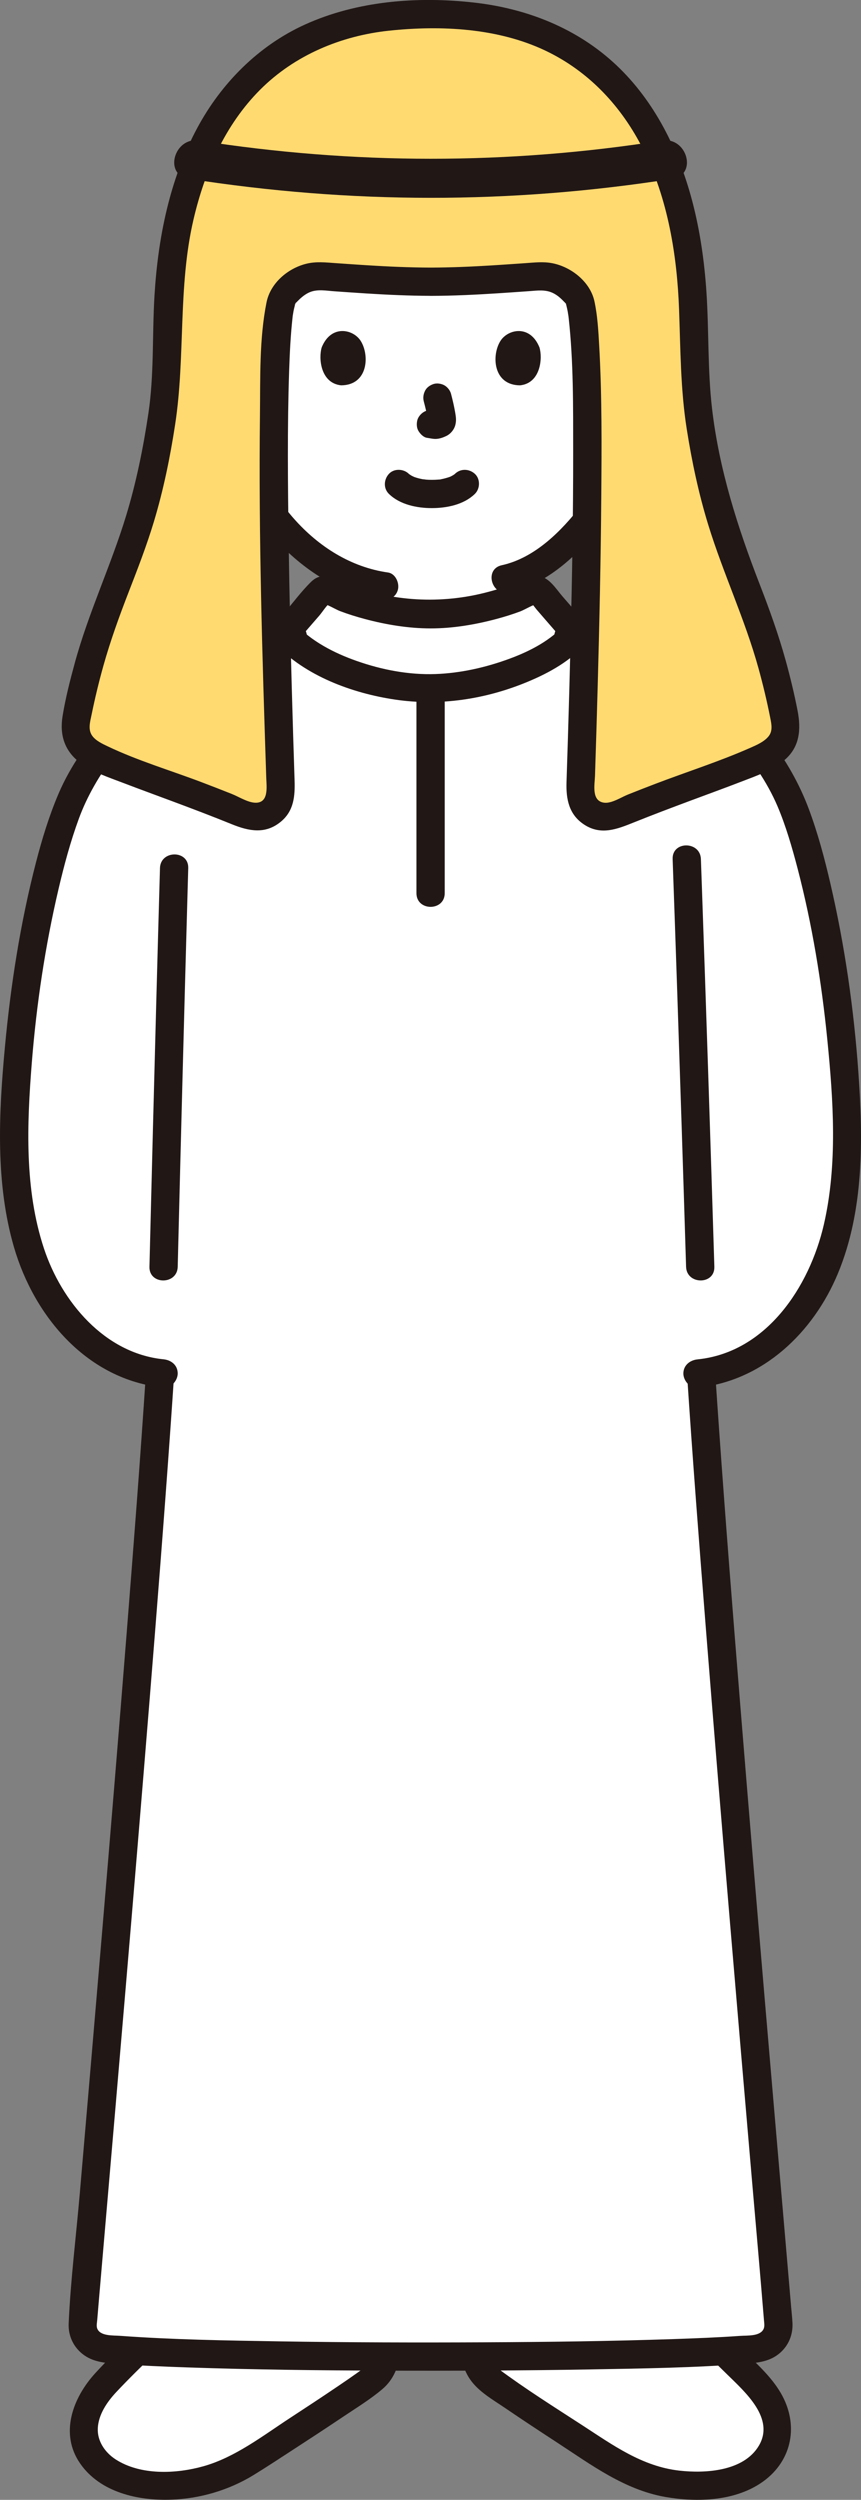 <?xml version="1.0" encoding="UTF-8"?><svg id="b" xmlns="http://www.w3.org/2000/svg" width="121.813" height="353.527" viewBox="0 0 121.813 353.527"><rect x="0" y="0" width="121.813" height="353.527" fill="#808080" stroke="none"/><defs><style>.d{fill:#fff;}.e{fill:none;}.f{fill:#211715;}.g{fill:#ffda71;}.h{fill:#645d5c;}</style></defs><g id="c"><path class="d" d="M14.167,348.624c-1.262-1.162-2.168-2.724-2.311-4.422-.247-2.929,1.53-5.703,3.614-7.777,5.345-5.32,11.012-10.543,15.733-16.366l1.415-2.63s.051-.095.138-.263c4.493.479,13.389.536,18.761.108.434.601.698.96.698.96l.677.922c1.449,1.546,1.721,6.843,1.774,8.245.109,2.88.581,6.685-1.704,8.815-1.642,1.53-5.161,3.318-7.307,3.975-3.507,1.072-5.316,3.331-7.876,5.755-1.034.979-2.112,1.898-3.338,2.605-4.086,2.355-8.944,3.409-13.631,2.797-2.05-.267-4.102-.85-5.793-2.039-.297-.209-.581-.438-.85-.685Z"/><path class="d" d="M85.862,347.513c-.628-.486-1.223-1.017-1.805-1.568-2.56-2.425-4.37-4.684-7.876-5.755-2.147-.656-5.666-2.444-7.307-3.975-2.285-2.13-1.812-5.934-1.704-8.815.053-1.401.325-6.698,1.774-8.245l.677-.922s.285-.388.748-1.03c5.217.566,13.834.42,18.652-.152.125.242.197.376.197.376l1.415,2.63c4.722,5.823,10.388,11.045,15.733,16.366,2.083,2.073,3.861,4.848,3.614,7.777-.174,2.06-1.469,3.918-3.161,5.107s-3.743,1.772-5.793,2.039c-4.687.611-9.546-.442-13.631-2.797-.536-.309-1.045-.659-1.533-1.037Z"/><path class="f" d="M50.488,319.244c.741,1.008,1.128,1.355,1.457,2.531.39,1.394.549,2.841.649,4.282.099,1.415.174,2.841.185,4.259.012,1.555-.043,3.334-1.231,4.486-.161.156-.58.464-.151.14-.304.23-.612.454-.923.676-.857.612-1.728,1.206-2.6,1.797-2.257,1.53-4.535,3.029-6.819,4.52-3.86,2.52-7.783,5.581-12.278,6.843-3.878,1.089-8.887,1.306-12.41-.966-1.495-.964-2.617-2.576-2.531-4.404.092-1.96,1.326-3.748,2.626-5.133,3.632-3.872,7.622-7.403,11.271-11.264,1.76-1.862,3.792-3.789,5.196-5.941.538-.825.948-1.763,1.415-2.63,1.219-2.267-2.233-4.289-3.454-2.019-.463.861-.87,1.788-1.402,2.607-1.238,1.905-3.28,3.786-4.903,5.492-3.598,3.781-7.567,7.229-11.09,11.075-3.193,3.486-5.107,8.566-2.138,12.819,2.841,4.07,8.179,5.261,12.877,5.092,4.063-.147,8.136-1.341,11.607-3.465,1.809-1.107,3.581-2.278,5.36-3.432,2.503-1.624,4.998-3.258,7.476-4.92,1.824-1.223,3.758-2.404,5.435-3.832,3.179-2.708,2.721-7.282,2.529-11.025-.095-1.853-.273-3.736-.694-5.546-.208-.895-.493-1.832-.961-2.629-.074-.127-.154-.239-.238-.358-.334-.441-.414-.542-.239-.303.106.145.098.135-.023-.03-.183-.245-.362-.493-.543-.739-.639-.869-1.735-1.303-2.736-.718-.858.502-1.361,1.861-.718,2.736h0Z"/><path class="f" d="M67.894,317.225c-.137.186-.273.373-.411.559-.076.104-.151.209-.229.312.407-.535-.119.135-.166.202-.477.676-.784,1.483-1.016,2.274-.495,1.686-.68,3.486-.812,5.232-.259,3.415-.811,7.661,1.222,10.653,1.198,1.763,3.252,2.908,4.981,4.086,2.45,1.669,4.927,3.298,7.41,4.918,4.779,3.119,9.458,6.627,15.212,7.651,4.545.809,10.022.614,13.899-2.192,4.154-3.006,5.043-8.083,2.496-12.47-1.397-2.407-3.537-4.276-5.504-6.203-2.105-2.062-4.216-4.118-6.275-6.225-2.047-2.095-4.045-4.242-5.924-6.491-.73-.874-1.256-2.041-1.832-3.112-1.22-2.268-4.674-.25-3.454,2.019.444.826.851,1.686,1.338,2.488,1.044,1.719,2.654,3.248,4.01,4.728,3.246,3.541,6.712,6.87,10.137,10.234,2.492,2.447,6.692,6.153,4.365,10.019-2.158,3.584-7.535,3.908-11.238,3.488-5.258-.597-9.374-3.595-13.666-6.381-4.019-2.609-8.108-5.171-11.952-8.036.064.048.245.24-.038-.035-.133-.13-.281-.243-.404-.384-.544-.629-.787-1.484-.903-2.294-.249-1.746-.039-3.584.048-5.337.074-1.486.199-2.978.522-4.433.346-1.558.754-2.051,1.636-3.251.64-.871.146-2.231-.718-2.736-1.015-.594-2.095-.156-2.736.718h0Z"/><path class="f" d="M55.44,289.726c-.332,7.411-.666,14.821-1.036,22.23-.049.988.187,2.25-.758,2.855-.941.602-2.392.491-3.462.555-2.828.17-5.664.212-8.496.193-2.656-.018-5.318-.08-7.966-.302-.773-.065-1.71-.109-2.258-.746-.66-.766-.395-2.422-.435-3.366-.215-5.104-.409-10.209-.594-15.314-.87-24.062-1.543-48.132-2.179-72.202-.304-11.501-.593-23.002-.873-34.503l-3.414,1.414c1.777,1.783,4.009,1.614,6.304,1.618,1.861.004,3.722.009,5.584.015,5.162.017,10.325.036,15.487.056,11.004.043,22.008.09,33.012.124,1.99.006,3.98.012,5.97.015,2.615.004,5.531.01,7.539-1.886l-3.414-1.414c-.603,15.439-1.034,30.885-1.466,46.33-.489,17.445-.947,34.891-1.459,52.335-.224,7.635-.458,15.27-.724,22.904-.043,1.228.362,3.306-.838,4.059-1.209.758-3.237.586-4.607.668-4.079.246-8.189.288-12.269.056-1.458-.083-3.422.015-4.75-.688-1.302-.689-.895-2.807-.955-4.073-.175-3.737-.344-7.474-.512-11.211-.38-8.472-.75-16.944-1.132-25.416-.735-16.314-1.458-32.633-2.501-48.931-.102-1.597-.209-3.193-.321-4.789-.181-2.57-3.821-2.576-4,0-1.229,17.671-1.957,35.379-2.75,53.074-.244,5.446-.485,10.891-.728,16.337-.115,2.574,3.885,2.568,4,0,.844-18.859,1.626-37.723,2.683-56.572.24-4.281.497-8.562.794-12.839h-4c1.152,16.396,1.871,32.824,2.619,49.243.403,8.844.79,17.688,1.184,26.532.177,3.968.355,7.937.538,11.905.083,1.792.15,3.586.252,5.378.129,2.257,1.134,4.069,3.254,5.033,1.782.811,3.895.863,5.825.987,2.019.13,4.043.173,6.066.171,2.179-.002,4.358-.06,6.533-.187,1.805-.105,3.878-.078,5.595-.681,2.111-.742,3.657-2.48,3.884-4.736.177-1.757.143-3.558.203-5.323.133-3.893.257-7.786.378-11.68.546-17.677,1.012-35.356,1.5-53.035.459-16.616.91-33.233,1.514-49.844.061-1.669.124-3.339.189-5.008.07-1.793-2.204-2.557-3.414-1.414-1.014.957-3.377.716-4.85.714-1.663-.002-3.326-.007-4.988-.012-4.795-.014-9.589-.032-14.384-.05-10.85-.041-21.7-.087-32.551-.124-2.193-.007-4.387-.015-6.58-.02-.835-.002-1.67-.004-2.505-.005-.819-.001-1.764.175-2.381-.445-1.201-1.205-3.457-.333-3.414,1.414.259,10.658.527,21.315.806,31.973.334,12.739.684,25.478,1.062,38.215.367,12.4.758,24.8,1.208,37.197.195,5.365.401,10.729.631,16.092.062,1.455.151,2.813,1.012,4.047.867,1.242,2.254,2.104,3.739,2.391,2.652.511,5.512.451,8.2.498,3.003.053,6.011.029,9.011-.113,2.743-.13,6.03-.03,7.982-2.302,1.152-1.34,1.253-2.879,1.338-4.569.087-1.723.171-3.447.254-5.17.186-3.862.364-7.724.539-11.587.092-2.024.183-4.048.273-6.073.115-2.574-3.885-2.568-4,0Z"/><path class="f" d="M41.072,92.893c1.417-.584,2.785-1.287,4.178-1.925.105-.048.211-.094.316-.143.249-.115-.549.229-.351.148.193-.079.39-.153.575-.251.678-.36,1.319-.865,1.871-1.394,1.003-.963,1.683-2.159,2.162-3.452.438-1.183.639-2.464.807-3.71.076-.558.096-1.033-.202-1.541-.243-.415-.718-.811-1.195-.919-.939-.214-2.31.288-2.46,1.397-.141,1.042-.31,2.099-.609,3.109-.065.221-.142.438-.219.655-.017.049-.057.111-.063.163,0,.008.184-.396.087-.208-.064.122-.116.251-.179.374-.121.233-.255.46-.402.678-.042.061-.288.399-.102.151.184-.245-.116.127-.175.191-.184.2-.382.38-.584.561-.275.247.267-.177-.047.04-.145.1-.289.2-.439.293-.369.229-.023.027.111.008-.164.024-.374.156-.523.22-.087.037-.173.076-.259.115-.664.301-1.323.614-1.983.924-.38.178-.76.357-1.141.535-.234.109-1.214.528-.237.126-.503.207-.909.431-1.195.919-.251.429-.357,1.061-.202,1.541.3.928,1.424,1.824,2.46,1.397h0Z"/><path class="f" d="M71.319,81.894c.343,2.519.859,4.948,2.544,6.942.477.565,1.06,1.032,1.661,1.458.387.274.78.491,1.221.667.05.02-.644-.284-.256-.106.67.307,1.338.62,2.005.934.643.302,1.28.624,1.934.901.96.407,2.188.32,2.736-.718.453-.857.311-2.3-.718-2.736-1.22-.517-2.403-1.128-3.606-1.683-.139-.064-.994-.422-.993-.434.005-.057.473.249.155.022-.128-.091-.268-.167-.397-.257-.063-.043-.123-.09-.186-.133-.194-.135.116.08.112.085-.006.007-.343-.303-.374-.332-.197-.189-.373-.392-.551-.598-.143-.165.113.144.113.146-.017-.051-.081-.113-.111-.158-.083-.122-.163-.247-.238-.374-.126-.214-.233-.435-.34-.658-.159-.328.133.372.016.031-.045-.132-.096-.262-.139-.394-.387-1.181-.565-2.44-.732-3.668-.062-.459-.541-.974-.919-1.195-.429-.251-1.061-.357-1.541-.202-1.144.37-1.549,1.345-1.397,2.46h0Z"/><path class="h" d="M93.618,25.847c-1.964-6.511-5.549-11.349-9.395-14.824l-4.407-3.383c-5.218-3.412-11.28-5.552-18.897-5.552s-13.679,2.14-18.897,5.552l-4.407,3.383c-5.483,4.953-10.435,12.676-10.917,24.068-.156,3.696.256,6.735,1.233,10.689l.046.187c.099-.028.201-.047.304-.063,1.234-.184,2.554.204,3.445,1.008l1.868-.091c1.514-4.266,3.996-8.418,7.364-12.317.995-1.152,2.162-2.34,4.099-2.984,3.112-1.034,7.106-.318,10.177.756,1.921.672,9.452.672,11.373,0,3.07-1.074,7.065-1.79,10.177-.756,1.938.644,3.104,1.831,4.099,2.984,3.368,3.899,5.85,8.051,7.364,12.317l1.803.091c.89-.804,2.211-1.192,3.445-1.008.123.018.245.042.366.072.031-.126.049-.196.049-.196.977-3.954,1.389-6.993,1.233-10.689-.144-3.4-.686-6.474-1.521-9.244Z"/><path class="d" d="M31.725,46.912c-.89-.804-2.211-1.192-3.445-1.008s-2.358.929-2.923,1.943c-.399.711-.528,1.522-.602,2.312-.27,3.116.344,6.291,1.756,9.13.688,1.383,1.584,2.707,2.831,3.715.957.764,2.158,1.602,3.73,1.179l.734-.198c1.125,3.215,3.019,6.945,6.138,10.429,2.617,2.924,5.589,5.289,8.805,6.798-.046.476-.132,1.031-.258,1.741-.37,2.12-.97,4.52-3.78,6.08-.159.048-2.519,1.167-3.619,1.672.364.127.71.317,1.023.565,4.494,3.563,11.973,6.048,18.6,6.07.122,0,.245,0,.368-.002,6.131-.093,14.091-2.412,18.634-6.076.33-.266.697-.468,1.088-.592-1.137-.531-3.38-1.592-3.527-1.639-2.82-1.56-3.42-3.96-3.78-6.08-.11-.63-.19-1.141-.25-1.591,7.419-2.722,13.456-12.36,14.488-14.976.18-.512.583-1.557.887-2.757.315.095.497.15.497.15,1.391.423,2.352-.01,3.309-.774,1.247-1.008,2.143-2.332,2.831-3.715,1.412-2.839,2.026-6.014,1.756-9.13-.074-.79-.203-1.601-.602-2.312-.565-1.014-1.689-1.759-2.923-1.943s-2.554.204-3.445,1.008l-1.803-.091c-1.514-4.266-3.996-8.418-7.364-12.317-.995-1.152-2.162-2.34-4.099-2.984-3.112-1.034-7.106-.318-10.177.756-1.921.672-9.452.672-11.373,0-3.07-1.074-7.065-1.79-10.177-.756-1.938.644-3.104,1.831-4.099,2.984-3.368,3.899-5.85,8.051-7.364,12.317l-1.868.091Z"/><path class="e" d="M93.238,45.66c.444-2.666.708-5.581.558-8.991-.237-5.406-1.707-10.725-4.552-15.312-1.192-1.922-2.605-3.698-4.188-5.298-.638-.644-1.606-1.586-2.266-2.159-1.052-.914-3.391-2.491-5.511-3.655-1.545-.848-3.155-1.573-4.813-2.158-3.666-1.293-7.537-1.871-11.41-1.871-7.644,0-14.135,2.223-19.329,5.949-6.031,4.326-12.861,12.032-13.408,24.504-.131,2.981.443,7.463.697,8.994"/><path class="f" d="M87.01,61.095c-.06,1.387-.485,2.732-.943,4.034-.085.242-.181.481-.26.725-.107.333.222-.41.039-.098-.156.266-.272.563-.417.837-.9,1.696-1.995,3.331-3.158,4.837-2.831,3.667-6.596,7.478-11.292,8.507-2.513.551-1.45,4.408,1.063,3.857,5.557-1.218,10.008-5.587,13.371-9.941,2.876-3.723,5.386-7.922,5.596-12.758.112-2.574-3.889-2.568-4,0h0Z"/><path class="f" d="M91.461,48.326c.95-.794,2.644-.556,3.226.531.375.699.37,1.622.387,2.395.02.966-.031,1.939-.205,2.891-.35,1.913-1.008,3.76-2.046,5.409-.434.689-.968,1.375-1.608,1.884-.573.456-.883.595-1.563.414-2.49-.664-3.552,3.193-1.063,3.857,3.162.843,5.64-1.188,7.364-3.648,1.701-2.426,2.633-5.395,2.989-8.312.338-2.768.328-6.271-1.911-8.284-2.431-2.185-5.961-2.002-8.397.035-.829.693-.716,2.112,0,2.828.821.821,1.997.695,2.828,0h0Z"/><path class="f" d="M33.139,45.498c-2.435-2.036-5.968-2.218-8.397-.035-2.3,2.067-2.246,5.686-1.881,8.512.38,2.935,1.373,5.913,3.13,8.322,1.782,2.444,4.437,4.515,7.614,3.815,1.055-.233,1.672-1.458,1.397-2.46-.299-1.088-1.402-1.63-2.46-1.397-1.344.296-2.781-1.476-3.433-2.457-1.103-1.66-1.8-3.55-2.176-5.501-.181-.938-.247-1.891-.238-2.845.008-.831-.017-1.843.39-2.594.587-1.084,2.273-1.328,3.226-.531.828.692,2.017.812,2.828,0,.712-.712.832-2.132,0-2.828h0Z"/><path class="f" d="M30.783,60.542c1.151,5.598,3.831,10.849,7.607,15.129,3.998,4.533,9.348,8.282,15.44,9.149,1.068.152,2.148-.262,2.46-1.397.258-.938-.321-2.307-1.397-2.46-10.486-1.493-18.22-11.602-20.253-21.485-.518-2.52-4.375-1.453-3.857,1.063h0Z"/><path class="f" d="M55.019,69.844c1.561,1.528,3.979,2.015,6.084,2.013s4.524-.485,6.085-2.013c.749-.733.79-2.103,0-2.828-.805-.739-2.029-.782-2.828,0-.077.075-.376.315-.048.062.34-.262-.05.025-.147.085-.121.074-.246.143-.373.207-.083.042-.18.075-.259.122.107-.063.455-.173.14-.065-.408.14-.817.26-1.241.34-.118.022-.544.156-.035.016-.119.033-.259.029-.381.039-.303.025-.607.037-.912.037-.278,0-.557-.01-.835-.031-.092-.007-.373-.073-.46-.045.16-.051.364.056.033-.004-.427-.077-.85-.185-1.258-.333-.162-.059-.418-.231.09.046-.07-.038-.146-.066-.217-.101-.141-.069-.28-.145-.414-.227-.102-.063-.197-.141-.299-.202.573.344.27.218.105.056-.748-.733-2.092-.802-2.828,0-.726.791-.799,2.046,0,2.828h0Z"/><path class="f" d="M59.955,56.764c.244.931.479,1.877.619,2.831l-.071-.532c.017.131.024.259.011.391l.071-.532c-.009.061-.023.118-.043.176l.202-.478c-.018.041-.037.076-.062.113l.313-.405c-.029.035-.057.063-.092.091l.405-.313c-.072.046-.147.083-.224.119l.478-.202c-.123.052-.246.089-.378.11l.532-.071c-.119.014-.236.013-.355,0l.532.071c-.134-.019-.265-.051-.399-.069-.266-.083-.532-.095-.798-.036-.266.012-.514.091-.744.237-.415.243-.811.718-.919,1.195-.117.512-.091,1.087.202,1.541.26.403.695.852,1.195.919.353.048.696.136,1.055.152.577.025,1.105-.156,1.617-.394.645-.299,1.153-.91,1.324-1.603.147-.593.087-1.071-.014-1.665-.154-.912-.365-1.816-.599-2.71-.127-.483-.49-.944-.919-1.195s-1.061-.357-1.541-.202c-.484.157-.951.457-1.195.919-.253.48-.342,1.007-.202,1.541h0Z"/><path class="f" d="M45.516,49.123c-.473,1.536-.165,5.07,2.746,5.371,3.847-.023,4.051-4.296,2.756-6.305-1.06-1.645-4.178-2.329-5.502.934Z"/><path class="f" d="M76.32,49.124c.473,1.536.165,5.07-2.746,5.371-3.847-.023-4.052-4.296-2.757-6.305,1.06-1.645,4.178-2.329,5.502.934Z"/><path class="f" d="M29.858,45.248c-2.198-9.027-1.238-18.638,3.835-26.568.972-1.52,2.079-2.935,3.311-4.253.581-.621,1.193-1.205,1.807-1.792-.156.149-.186.126-.02-.014.191-.16.397-.305.594-.456,2.214-1.7,4.323-3.362,6.816-4.651,8.117-4.196,18.197-4.541,26.685-1.252,2.956,1.146,5.531,2.809,8.025,4.722l1.538,1.18c.168.129.342.252.505.388.089.074.394.393.069.082,1.253,1.201,2.466,2.431,3.538,3.8,6.394,8.164,7.824,18.921,5.415,28.813-.609,2.5,3.247,3.567,3.857,1.063,2.428-9.969,1.419-20.715-4.149-29.509-3.434-5.423-8.619-10.023-14.362-12.911-9.013-4.531-20.204-5.128-29.614-1.419-6.101,2.405-11.773,6.579-15.774,11.789-3.068,3.995-5.216,8.664-6.305,13.582-1.371,6.188-1.122,12.335.371,18.467.609,2.5,4.467,1.441,3.857-1.063h0Z"/><path class="f" d="M90.172,46.289c-1.865-5.153-4.849-10.323-8.787-14.182-4.233-4.148-10.139-3.3-15.313-1.759-1.335.398-2.793.401-4.386.426-1.633.026-3.803.011-5.112-.231-.804-.149-1.562-.459-2.348-.678-1.465-.407-2.976-.675-4.492-.795-2.682-.212-5.568.214-7.802,1.805-2.469,1.759-4.359,4.474-6.022,6.967-1.758,2.635-3.169,5.47-4.247,8.447-.878,2.425,2.986,3.469,3.857,1.063,1.628-4.499,4.323-9.056,7.758-12.417,1.712-1.675,3.925-2.035,6.242-1.882,2.031.134,3.838.908,5.799,1.311,3.144.648,6.658.579,9.831.201,3.97-.473,8.218-2.926,12.105-.647,2.191,1.284,3.838,3.881,5.215,5.942,1.565,2.342,2.884,4.842,3.843,7.492.869,2.402,4.736,1.365,3.857-1.063h0Z"/><path class="d" d="M20.959,224.093c.875-11.224,1.64-21.554,2.183-29.855-7.2-.65-13.441-5.896-16.811-12.307-3.408-6.485-4.276-14.009-4.275-21.335.001-16.596,4.091-39.584,8.64-48.867,3.544-6.676,8.843-12.8,16.003-16.582,3.914-2.067,8.256-3.38,12.623-4.572.263-.229.527-.459.791-.688,1.516-1.82,4.02-4.625,5.299-6.172.108-.131.26-.225.416-.276.322-.106.657.077.958.242,1.89,1.03,8.209,3.193,14.132,3.193,5.922,0,12.242-2.162,14.132-3.193.302-.164.636-.347.958-.242.156.051.308.146.417.276,1.279,1.547,3.783,4.353,5.3,6.171.262.231.526.46.79.689,4.366,1.191,8.709,2.504,12.623,4.571,7.161,3.782,12.458,9.906,16.003,16.582,4.548,9.283,8.638,32.271,8.639,48.867,0,7.326-.867,14.85-4.275,21.335-3.37,6.411-9.611,11.657-16.811,12.307,2.629,40.153,10.427,127.814,10.937,134.474.13,1.72-1.27,3.25-3.26,3.45-7.79.756-27.469,1.125-45.453,1.1-17.984.025-37.663-.344-45.453-1.1-1.99-.2-3.39-1.73-3.26-3.45.405-5.283,5.395-61.539,8.754-104.619Z"/><path class="f" d="M23.14,192.232c-8.346-.836-14.432-8.15-16.919-15.666-2.775-8.384-2.412-17.571-1.721-26.263.657-8.266,1.892-16.514,3.785-24.59.785-3.349,1.682-6.687,2.865-9.919,1.166-3.186,2.923-6.189,5.012-8.96,2.832-3.759,6.386-7.013,10.47-9.361,4.759-2.737,10.116-4.143,15.38-5.553,2.484-.665,1.43-4.525-1.063-3.857-5.067,1.357-10.175,2.754-14.865,5.158-4.086,2.094-7.769,5.026-10.822,8.448-2.78,3.117-5.313,6.682-6.962,10.534-1.348,3.15-2.349,6.432-3.206,9.746-2.217,8.569-3.591,17.392-4.407,26.201-.862,9.302-1.349,19.159,1.29,28.228,2.876,9.882,10.431,18.78,21.165,19.854,1.076.108,2-.996,2-2,0-1.171-.921-1.892-2-2h0Z"/><path class="f" d="M79.819,91.921c4.657,1.245,9.398,2.473,13.722,4.655,3.895,1.965,7.304,4.673,10.206,7.923,2.496,2.795,4.768,6.044,6.245,9.501,1.17,2.738,2.082,5.879,2.856,8.85,2.057,7.895,3.383,16.005,4.193,24.119.86,8.618,1.478,17.721-.489,26.228-2.03,8.777-8.115,18.057-17.871,19.046-1.075.109-2,.841-2,2,0,.997.919,2.11,2,2,9.265-.939,16.405-7.817,19.869-16.157,3.696-8.897,3.563-18.972,2.893-28.421-.635-8.955-1.923-17.918-3.949-26.665-.833-3.597-1.789-7.187-3.086-10.648-1.336-3.563-3.209-6.819-5.515-9.848-3.194-4.195-7.081-7.841-11.664-10.483-5.055-2.914-10.749-4.46-16.345-5.956-2.49-.666-3.552,3.192-1.063,3.857h0Z"/><path class="f" d="M101.067,179.151c-.555-18.037-1.146-36.073-1.778-54.108-.042-1.186-.083-2.371-.126-3.557-.092-2.567-4.092-2.579-4,0,.451,12.605.869,25.212,1.277,37.819.214,6.615.423,13.23.626,19.846.079,2.568,4.079,2.579,4,0h0Z"/><path class="f" d="M22.633,122.764c-.353,12.333-.68,24.666-1,36.999-.167,6.463-.33,12.925-.49,19.388-.063,2.575,3.937,2.574,4,0,.435-17.647.897-35.293,1.392-52.939.032-1.149.064-2.299.097-3.448.074-2.575-3.926-2.573-4,0h0Z"/><path class="f" d="M20.643,194.238c-.806,12.294-1.76,24.578-2.734,36.859-1.123,14.159-2.296,28.314-3.49,42.467-1.027,12.177-2.071,24.353-3.121,36.528-.53,6.148-1.31,12.332-1.583,18.499-.074,1.66.609,3.207,1.896,4.26,1.477,1.208,3.262,1.321,5.083,1.459,3.268.247,6.546.377,9.822.49,9.318.32,18.644.426,27.966.457,9.693.032,19.387-.003,29.078-.174,7.291-.129,14.611-.231,21.884-.796,1.779-.138,3.503-.309,4.909-1.537,1.229-1.074,1.838-2.579,1.766-4.201-.035-.795-.13-1.591-.197-2.384-.269-3.183-.545-6.365-.82-9.547-.953-11.049-1.906-22.098-2.845-33.148-1.197-14.077-2.376-28.156-3.516-42.238-1.057-13.061-2.091-26.124-3.014-39.196-.184-2.598-.362-5.197-.532-7.797-.168-2.556-4.169-2.574-4,0,.789,12.029,1.72,24.049,2.671,36.067,1.105,13.948,2.258,27.891,3.432,41.833,1.017,12.082,2.052,24.162,3.093,36.241.567,6.575,1.159,13.147,1.692,19.725.034.417.125.873-.052,1.257-.492,1.066-2.304.906-3.268.975-3.168.226-6.344.35-9.517.457-8.901.3-17.809.41-26.715.454-9.647.048-19.296.023-28.942-.132-7.55-.122-15.124-.235-22.657-.788-.954-.07-2.833.076-3.201-1.102-.106-.339,0-.822.029-1.18.075-.926.154-1.851.233-2.776.287-3.368.578-6.735.869-10.103.96-11.121,1.918-22.243,2.862-33.366,1.175-13.846,2.333-27.693,3.453-41.544,1.033-12.779,2.042-25.561,2.945-38.35.18-2.555.356-5.111.523-7.668.169-2.57-3.832-2.56-4,0h0Z"/><path class="f" d="M58.918,99.205c0,9.037,0,18.074,0,27.111,0,2.574,4,2.578,4,0,0-9.037,0-18.074,0-27.111,0-2.574-4-2.578-4,0h0Z"/><path class="f" d="M40.117,86.806c-.402.467-.803.935-1.201,1.405-.715.846-.791,1.985,0,2.828,4.266,4.55,10.888,6.988,16.932,7.891,6.418.959,12.957-.053,18.926-2.562,2.988-1.255,5.95-2.908,8.108-5.376.756-.865.739-1.956,0-2.828-1.084-1.28-2.191-2.54-3.289-3.807-.971-1.12-1.947-2.822-3.586-2.918-1.207-.071-2.309.734-3.324,1.12-1.398.532-2.837.962-4.289,1.32-6.555,1.618-13.688,1.112-19.822-1.55-1.59-.69-3.079-1.497-4.576-.029-1.395,1.369-2.601,3.025-3.881,4.505-1.676,1.939,1.141,4.78,2.828,2.828.746-.863,1.496-1.722,2.243-2.585.436-.504,1.129-1.635,1.649-1.884l-1.009.273c.393-.025,1.69.761,2.26.978,1.156.44,2.339.808,3.534,1.126,3.015.805,6.17,1.328,9.296,1.33s6.283-.526,9.296-1.33c1.148-.306,2.286-.659,3.399-1.076.601-.225,1.966-1.055,2.395-1.028l-1.009-.273c.257.123.681.759.922,1.041.451.526.905,1.049,1.36,1.572.928,1.068,1.859,2.134,2.774,3.214v-2.828c-2.088,2.387-5.036,3.914-7.975,4.996-3.351,1.233-6.915,2.043-10.49,2.166-3.782.129-7.564-.602-11.123-1.852-3.2-1.123-6.378-2.764-8.721-5.263v2.828c.398-.47.798-.938,1.201-1.405,1.673-1.941-1.145-4.783-2.828-2.828Z"/><path class="g" d="M60.92,39.842c-5.12,0-10.15-.41-15.31-.76-2.25-.16-4.05.98-5.47,2.73-2.29,2.83-1.26,44.67-.41,70.02.09,2.59-2.53,4.41-4.93,3.41-6.82-2.84-14.36-5.43-18.85-7.23-2.14-.86-4.64-1.92-5.17-4.16-.22-.94-.03-1.93.16-2.88,3.85-19.02,9.03-20.98,12.16-43.17.33-3.61.58-7.43.61-11.49.2-26.81,12.19-44.74,37.21-44.21,25.02-.53,37.01,17.4,37.21,44.21.03,4.06.28,7.88.61,11.49,3.13,22.19,8.31,24.15,12.16,43.17.19.95.38,1.94.16,2.88-.53,2.24-3.03,3.3-5.17,4.16-4.49,1.8-12.03,4.39-18.85,7.23-2.4,1-5.02-.82-4.93-3.41.85-25.35,1.88-67.19-.41-70.02-1.42-1.75-3.22-2.89-5.47-2.73-5.16.35-10.19.76-15.31.76Z"/><path class="f" d="M60.92,37.842c-3.027-.007-6.05-.145-9.071-.335-1.437-.09-2.873-.192-4.31-.292-1.423-.099-2.83-.265-4.233.091-2.631.667-5.059,2.758-5.6,5.462-1.032,5.157-.867,10.673-.928,15.903-.2,17.106.33,34.228.891,51.323.043,1.298.394,3.635-1.612,3.525-1.056-.058-2.28-.847-3.256-1.236-1.411-.564-2.829-1.112-4.249-1.652-4.407-1.676-9.047-3.047-13.306-5.08-.762-.364-1.696-.791-2.204-1.504-.627-.879-.288-1.985-.089-2.956.478-2.332,1.032-4.65,1.676-6.941.998-3.554,2.253-7.019,3.588-10.458,1.265-3.261,2.529-6.52,3.541-9.87,1.366-4.522,2.314-9.158,3.026-13.825,1.47-9.629.367-19.414,2.593-28.959,1.58-6.773,4.464-13.382,9.437-18.359,4.88-4.883,11.429-7.623,18.25-8.342,7.332-.773,15.369-.381,22.122,2.835,6.148,2.928,10.783,7.905,13.81,13.956,3.49,6.977,4.797,14.935,5.078,22.666.206,5.656.202,11.285,1.087,16.893.723,4.585,1.685,9.135,3.053,13.573,2.106,6.834,5.176,13.315,7.087,20.218.642,2.32,1.203,4.667,1.67,7.029.174.879.385,1.824-.208,2.588-.627.808-1.73,1.273-2.637,1.673-4.383,1.936-8.999,3.396-13.472,5.107-1.279.489-2.556.986-3.827,1.495-.946.379-2.298,1.28-3.353,1.148-1.837-.229-1.334-2.573-1.293-3.833.138-4.23.266-8.461.381-12.692.243-8.92.438-17.843.507-26.767.055-7.113.106-14.25-.297-21.355-.118-2.079-.232-4.215-.671-6.256-.588-2.734-3.234-4.838-5.906-5.381-1.297-.264-2.589-.108-3.895-.017-1.516.105-3.032.212-4.548.306-2.941.183-5.885.313-8.832.32-2.574.006-2.578,4.006,0,4,3.187-.008,6.369-.161,9.548-.366,1.438-.093,2.876-.195,4.314-.295,1.201-.083,2.37-.28,3.485.276.485.242.893.569,1.277.948.183.18.513.521.496.512.217.112.027.169-.061-.188.036.148.107.289.143.438.072.294.141.586.195.884.037.201.065.403.098.604.019.113.052.384-.016-.132.019.142.037.285.053.427.693,6.248.632,12.601.639,18.878.01,9.042-.157,18.084-.375,27.123-.108,4.468-.232,8.935-.368,13.401-.064,2.086-.13,4.172-.199,6.258-.079,2.393.335,4.584,2.483,5.995,2.386,1.567,4.653.663,7.044-.298,2.648-1.064,5.317-2.073,7.99-3.069,2.43-.905,4.868-1.792,7.288-2.725,2.054-.792,4.21-1.533,5.935-2.943,2.281-1.865,2.472-4.411,1.938-7.133-.464-2.362-1.028-4.709-1.67-7.029-1.015-3.667-2.303-7.24-3.679-10.785-3.123-8.047-5.743-16.254-6.743-24.874-.633-5.46-.425-10.955-.788-16.427-.287-4.332-.901-8.669-2.007-12.871-1.887-7.168-5.303-14.123-10.756-19.253-5.528-5.201-12.626-7.989-20.102-8.834-8.009-.905-16.56-.246-23.955,3.116-6.571,2.987-11.825,8.296-15.222,14.62-3.908,7.276-5.563,15.562-6.051,23.745-.33,5.528-.039,11.12-.86,16.614-.728,4.875-1.706,9.719-3.141,14.439-2.144,7.049-5.324,13.72-7.266,20.839-.674,2.472-1.319,4.99-1.732,7.52-.44,2.696.279,4.966,2.496,6.624,1.766,1.32,3.963,2.031,6.004,2.812,2.4.917,4.814,1.797,7.22,2.695,2.751,1.026,5.497,2.069,8.218,3.174,2.417.981,4.745,1.453,6.937-.356,1.874-1.547,2.019-3.652,1.945-5.906-.071-2.15-.139-4.299-.204-6.449-.277-9.133-.507-18.269-.636-27.405-.113-7.981-.194-15.974.07-23.953.085-2.568.209-5.136.495-7.691.069-.613-.061.29.039-.278.031-.177.056-.356.09-.533.063-.334.157-.657.232-.988.022-.095.075-.183.097-.278-.196.839-.189.258-.047.167-.034.022.54-.559.745-.739.388-.341.838-.659,1.322-.852,1.073-.429,2.308-.184,3.419-.107,1.517.106,3.033.213,4.55.308,3.021.19,6.044.328,9.071.335,2.574.006,2.578-3.994,0-4Z"/><path class="f" d="M26.674,25.278c22.931,3.584,45.564,3.611,68.489.002,3.55-.559,2.043-5.956-1.489-5.4-21.871,3.443-43.635,3.417-65.511-.002-3.526-.551-5.044,4.844-1.489,5.4h0Z"/></g></svg>